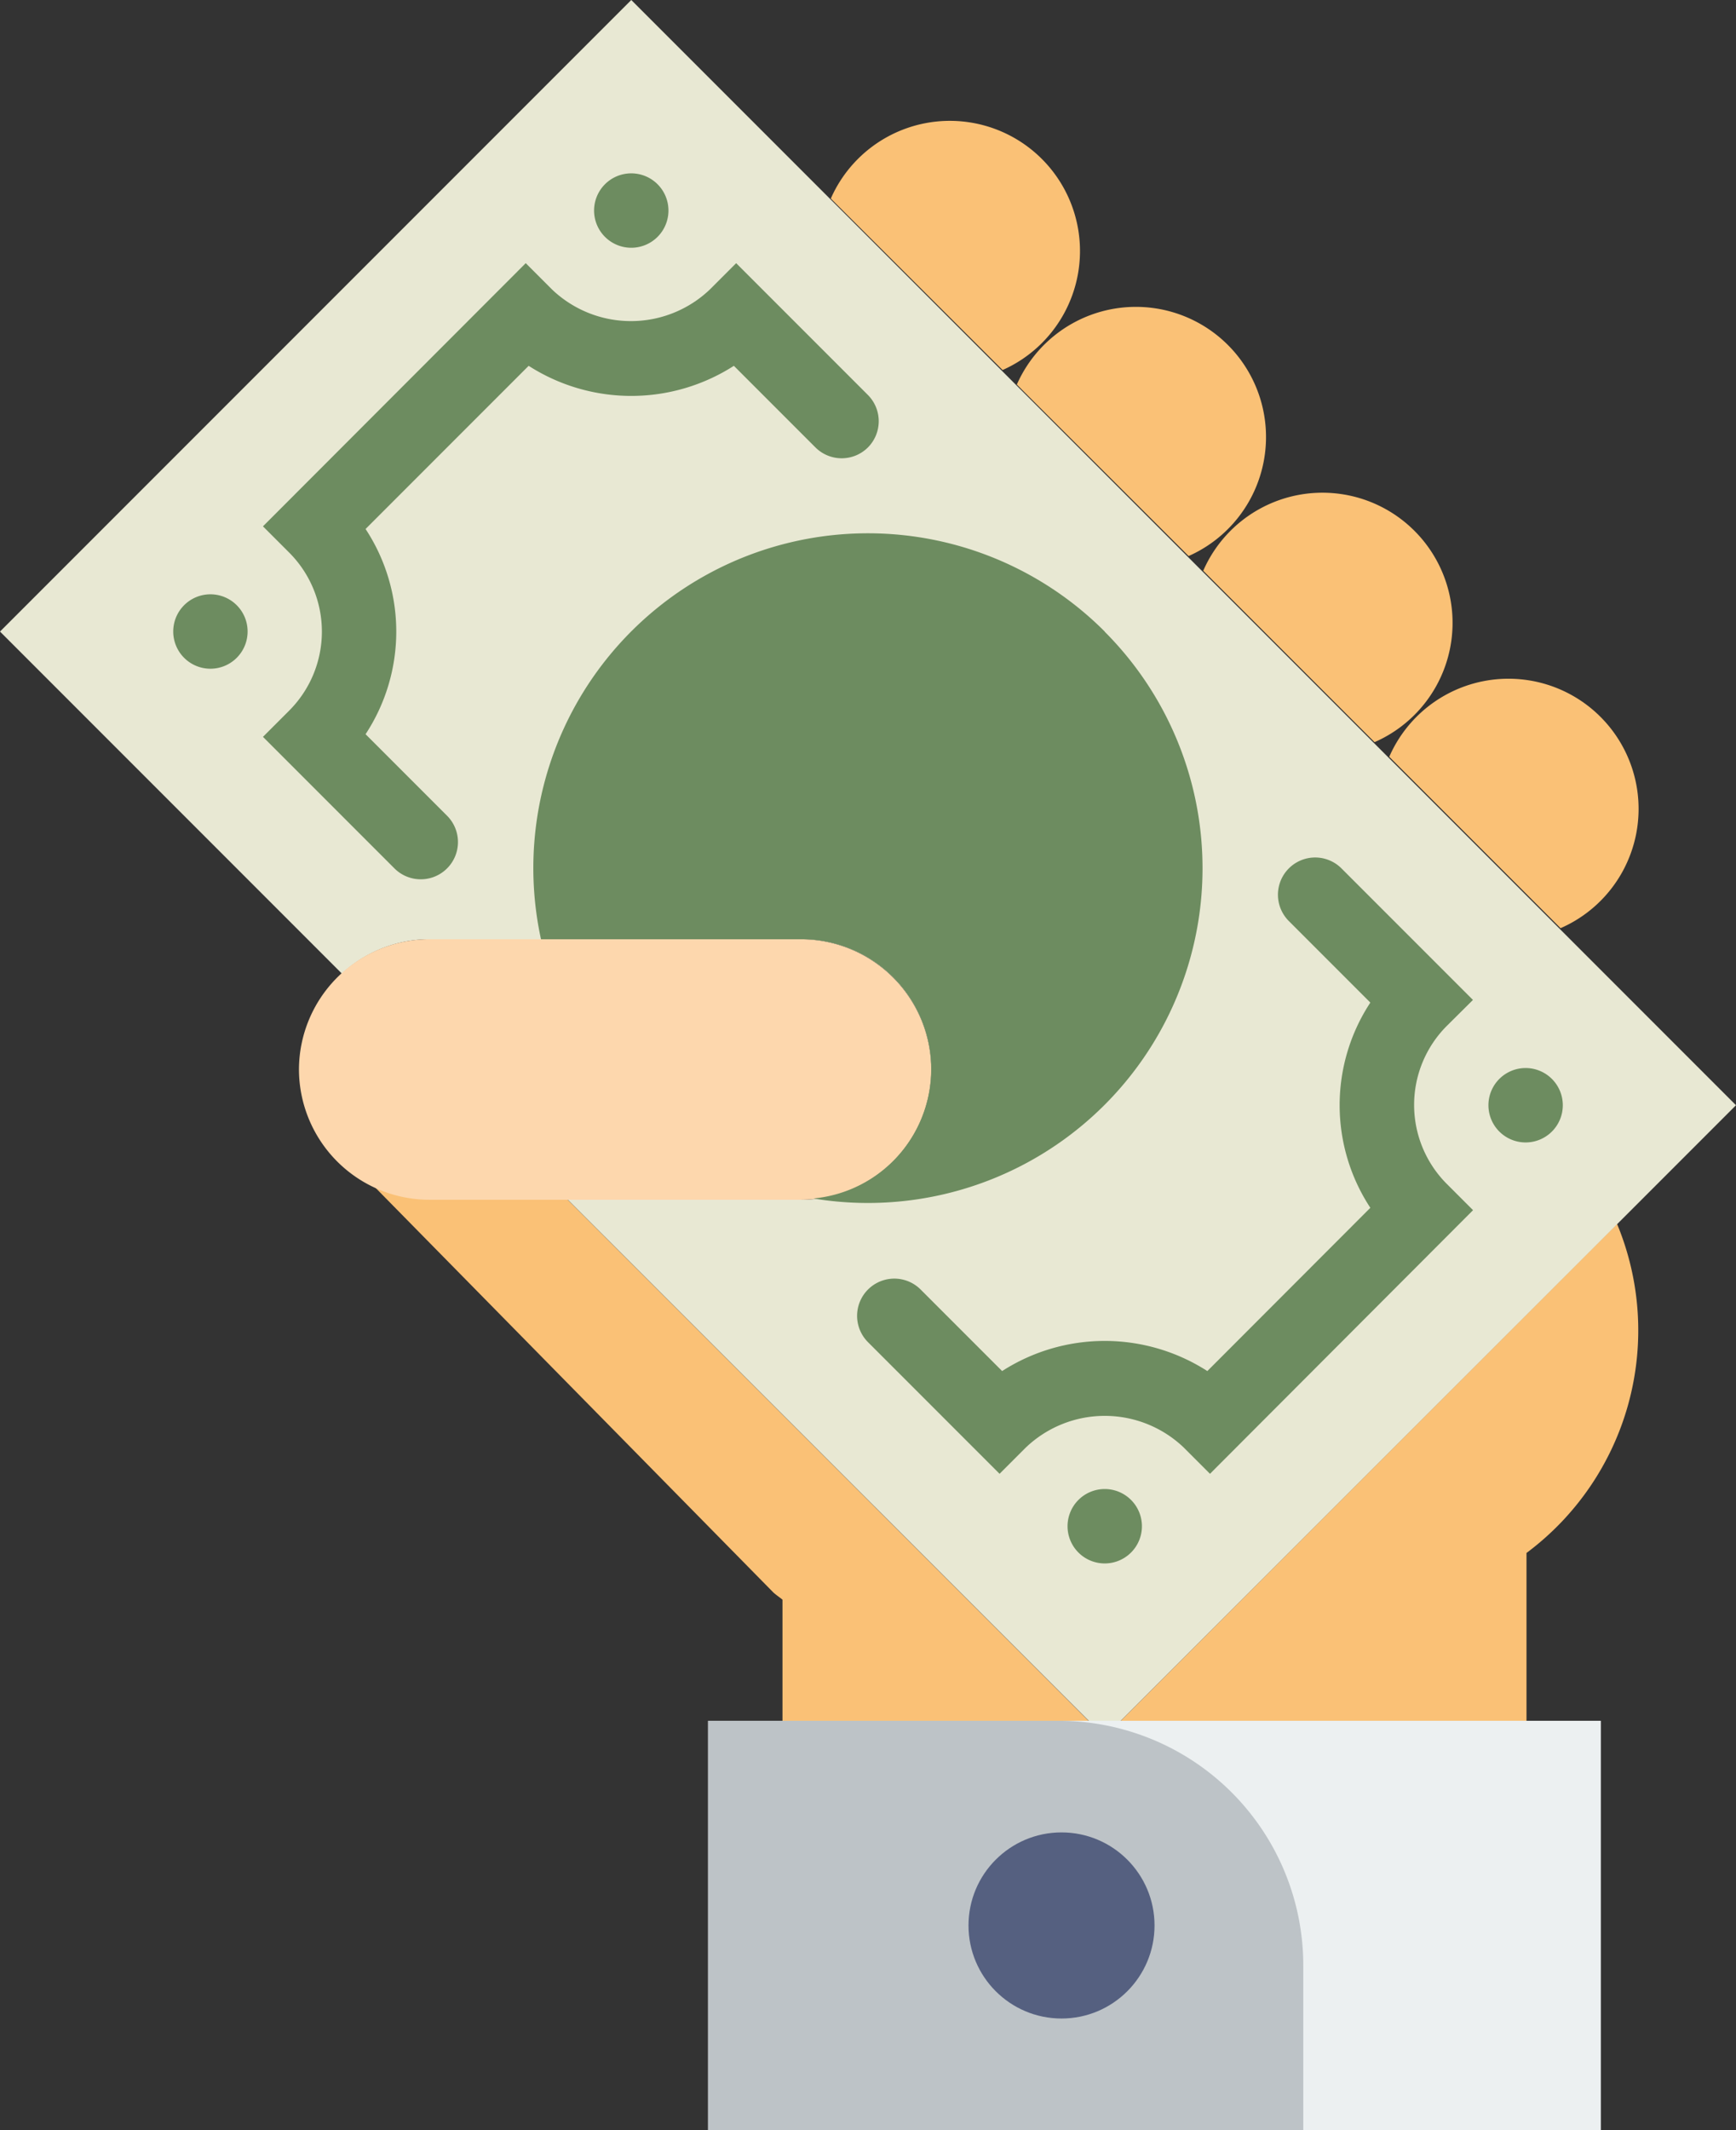 <svg xmlns="http://www.w3.org/2000/svg" width="19" height="23.303" viewBox="0 0 19 23.303">
  <rect x="0" y="0" width="19" height="23.303" fill="#333333" stroke="none"/>
  <g id="flaticon1574813239-svg" transform="translate(-5.285)">
    <path id="パス_75" data-name="パス 75" d="M19.207,37.1V35.772c-.032-.027-.067-.049-.1-.079l-4.733-4.812c-.246-.212.4.2.631.089l1.851.427,5.7,5.7Zm3.7,0H27.35V35.261a3.036,3.036,0,0,0,.991-3.6Z" transform="translate(-5.358 -18.272)" fill="#fac176"/>
    <path id="パス_76" data-name="パス 76" d="M12.194,0,5.285,6.909l3.742,3.742a1.415,1.415,0,0,1,.955-.376h4.071a1.425,1.425,0,1,1,0,2.85H11.5L17.376,19l6.909-6.909Z" fill="#e8e8d3"/>
    <rect id="長方形_28" data-name="長方形 28" width="9.771" height="4.478" transform="translate(13.035 18.825)" fill="#ecf0f1"/>
    <path id="パス_77" data-name="パス 77" d="M30.836,50.717H24.322V46.239H28.16a2.676,2.676,0,0,1,2.676,2.676Z" transform="translate(-11.287 -27.414)" fill="#bdc3c7"/>
    <circle id="楕円形_2" data-name="楕円形 2" cx="1.018" cy="1.018" r="1.018" transform="translate(15.885 20.046)" fill="#556080"/>
    <path id="パス_78" data-name="パス 78" d="M29.5,5.968A1.424,1.424,0,1,0,27.62,4.092Z" transform="translate(-13.242 -1.92)" fill="#fac176"/>
    <path id="パス_79" data-name="パス 79" d="M34.5,10.968A1.424,1.424,0,1,0,32.62,9.092Z" transform="translate(-16.206 -4.885)" fill="#fac176"/>
    <path id="パス_80" data-name="パス 80" d="M39.5,15.968a1.424,1.424,0,1,0-1.875-1.875Z" transform="translate(-19.171 -7.849)" fill="#fac176"/>
    <path id="パス_81" data-name="パス 81" d="M44.5,20.968a1.424,1.424,0,1,0-1.875-1.875Z" transform="translate(-22.135 -10.814)" fill="#fac176"/>
    <path id="パス_82" data-name="パス 82" d="M18.818,28.089H14.747a1.429,1.429,0,0,1-1.425-1.425h0a1.429,1.429,0,0,1,1.425-1.425h4.071a1.429,1.429,0,0,1,1.425,1.425h0A1.429,1.429,0,0,1,18.818,28.089Z" transform="translate(-4.765 -14.964)" fill="#fdd7ad"/>
    <path id="パス_83" data-name="パス 83" d="M17.546,7.655a.407.407,0,0,1-.576,0l-.892-.892a2.08,2.08,0,0,1-2.246,0L12.047,8.548a2.043,2.043,0,0,1,0,2.245l.892.892a.407.407,0,1,1-.576.576l-1.439-1.439.288-.288a1.223,1.223,0,0,0,0-1.727l-.288-.288L13.8,5.64l.288.288a1.251,1.251,0,0,0,1.727,0l.288-.288,1.44,1.44A.407.407,0,0,1,17.546,7.655ZM24.167,13.7l-1.439-1.439a.407.407,0,0,0-.576.576l.892.892a2.043,2.043,0,0,0,0,2.245L21.26,17.76a2.078,2.078,0,0,0-2.246,0l-.892-.892a.407.407,0,0,0-.576.576l1.44,1.44.288-.288a1.251,1.251,0,0,1,1.727,0l.288.288L24.168,16l-.288-.288a1.223,1.223,0,0,1,0-1.727Zm.864.864a.407.407,0,1,0,0,.576A.407.407,0,0,0,25.031,14.564ZM19.849,19.17a.407.407,0,1,0,.576,0A.407.407,0,0,0,19.849,19.17ZM15.243,5.352a.407.407,0,1,0-.576,0A.407.407,0,0,0,15.243,5.352Zm-5.182,4.03a.407.407,0,1,0,.576,0A.407.407,0,0,0,10.061,9.382Z" transform="translate(-2.761 -2.761)" fill="#6d8c60"/>
    <path id="パス_84" data-name="パス 84" d="M25.878,15.408a3.662,3.662,0,0,0-6.17,3.366h2.847a1.421,1.421,0,0,1,.133,2.836,3.662,3.662,0,0,0,3.19-6.2Z" transform="translate(-8.502 -8.499)" fill="#6d8c60"/>
  </g>
</svg>
